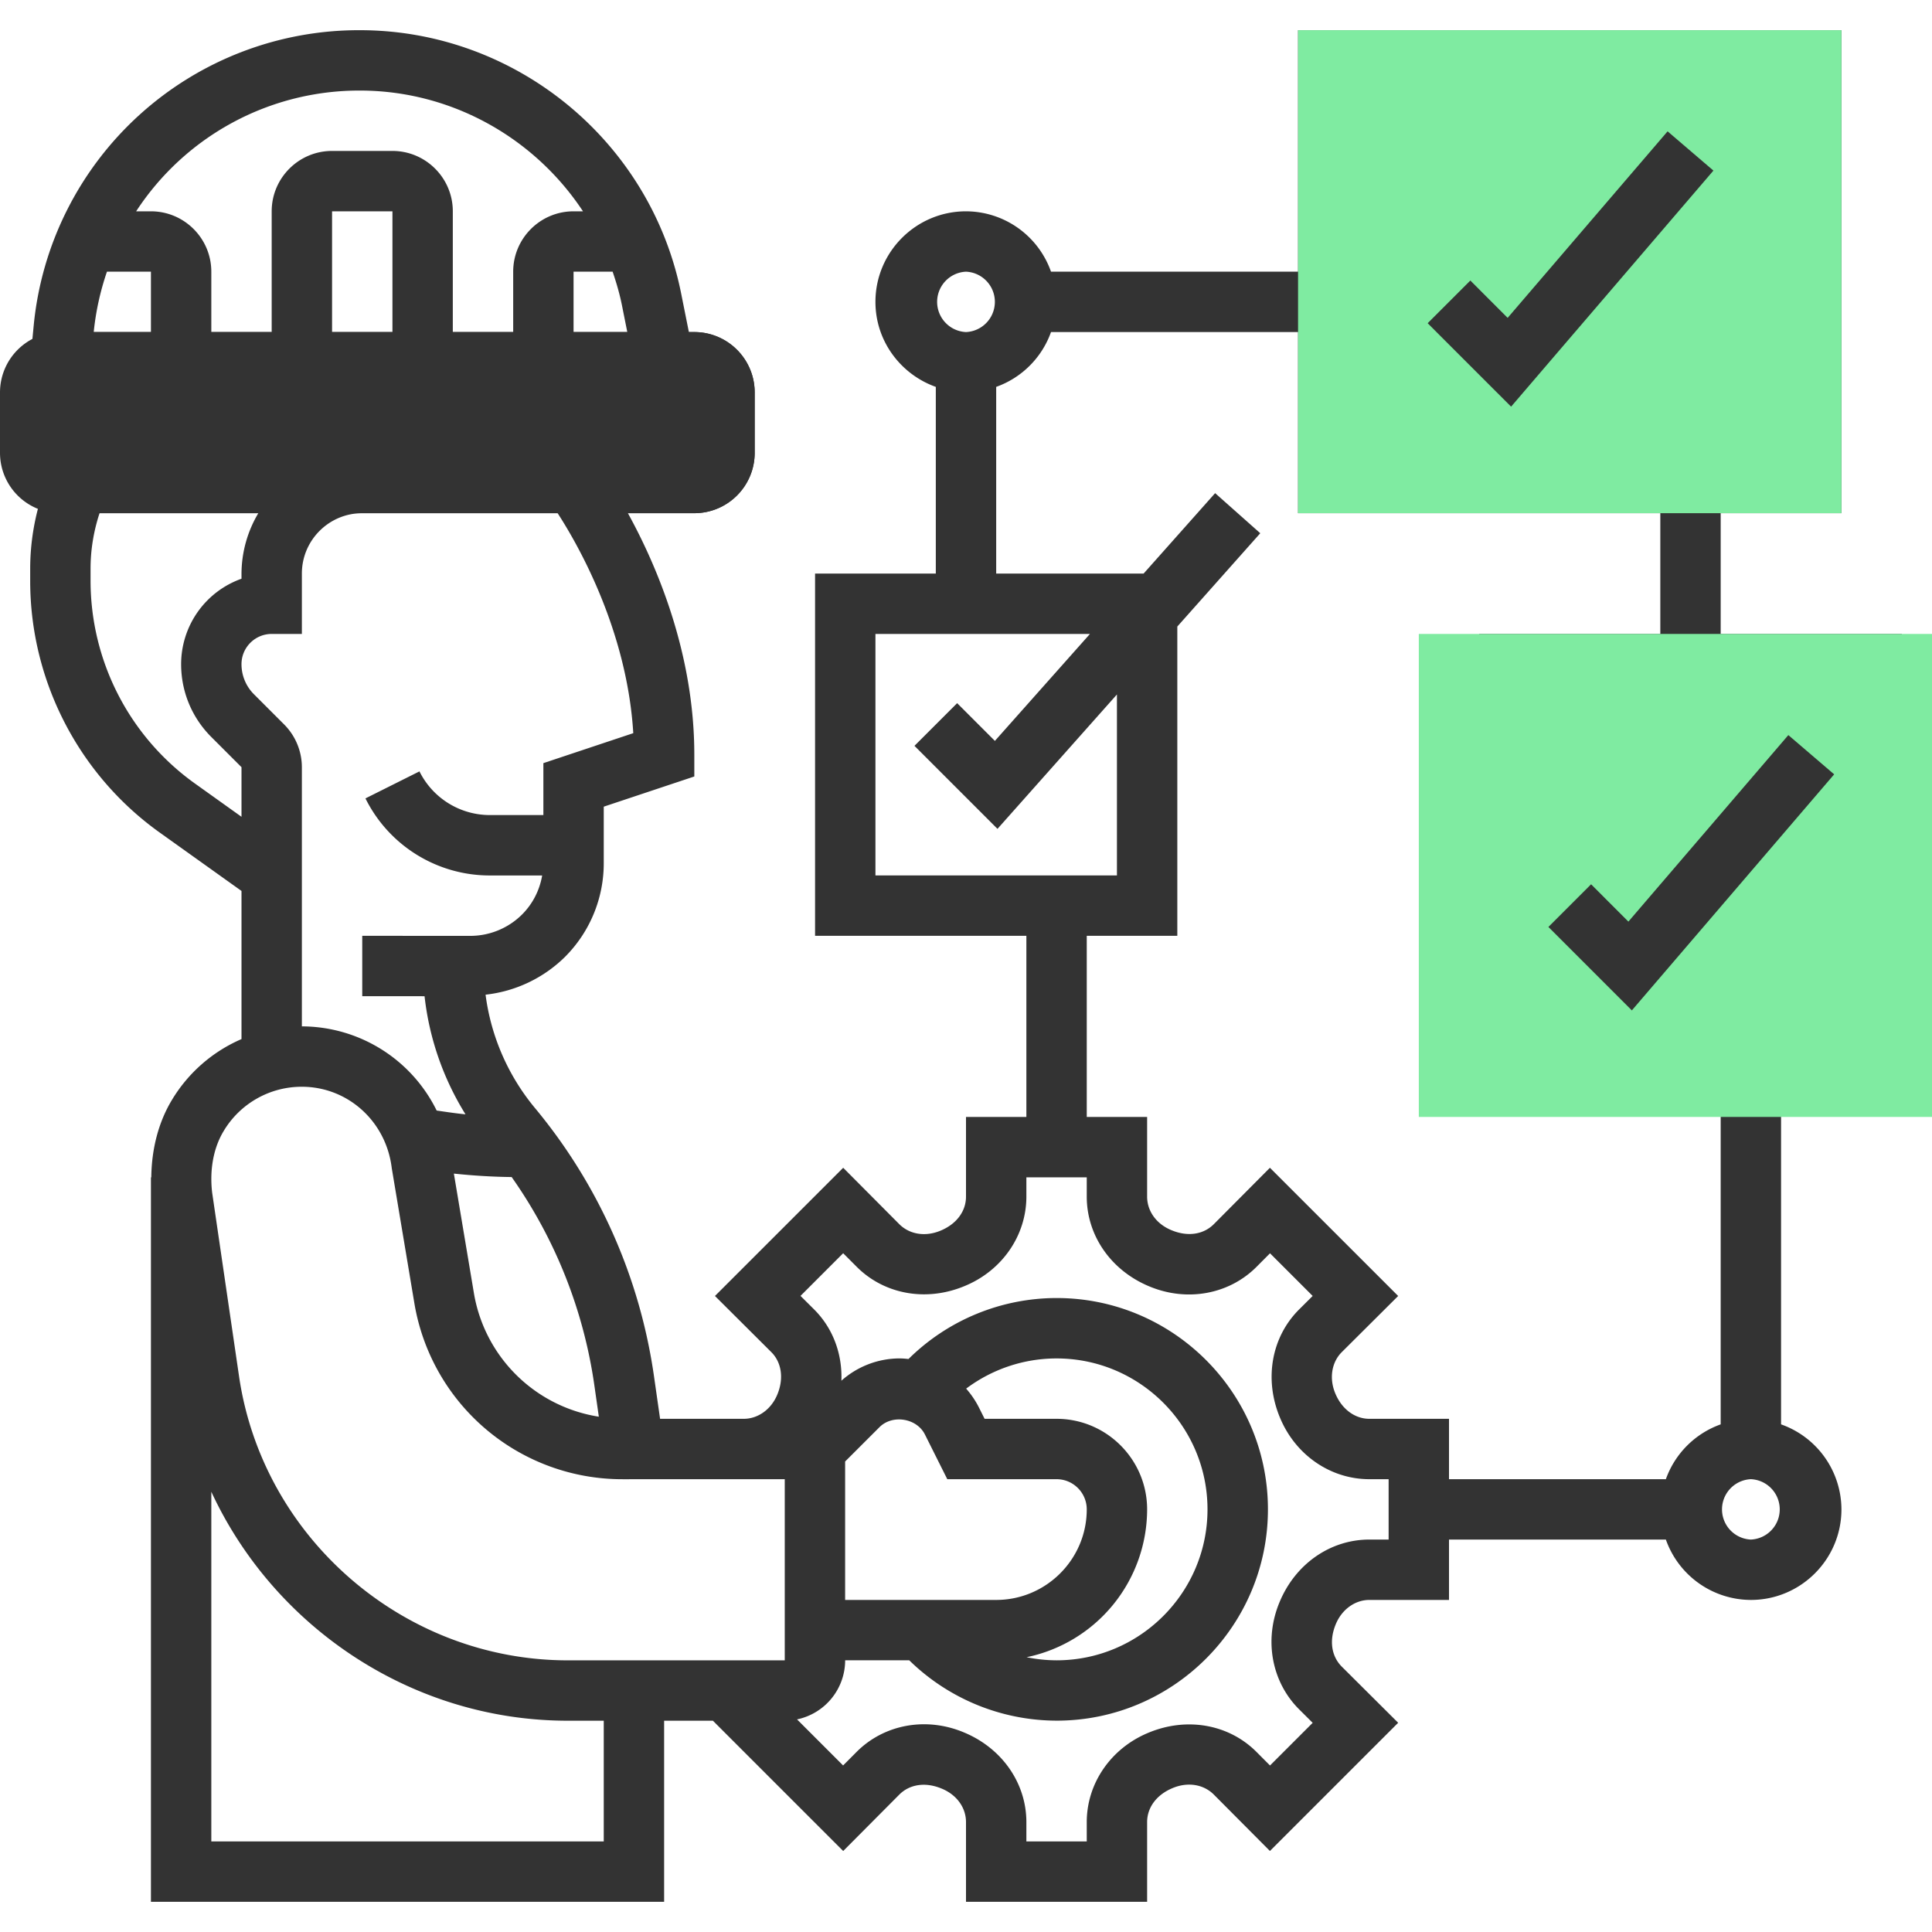 <svg width="64" height="64" fill="none" xmlns="http://www.w3.org/2000/svg"><g clip-path="url(#clip0_728_203)"><path d="M63 35V21h-6v-4h4V1H43v8h-8.184A2.996 2.996 0 0032 7c-1.654 0-3 1.346-3 3 0 1.302.839 2.402 2 2.816V19h-4v12h7v6h-2v2.64c0 .479-.307.905-.843 1.127-.501.21-1.025.127-1.367-.215l-1.858-1.868-4.248 4.247 1.867 1.86c.338.336.422.873.197 1.409-.201.486-.637.8-1.11.8h-2.772l-.201-1.405a17.861 17.861 0 00-3.961-8.911 7.357 7.357 0 01-1.619-3.734 4.437 4.437 0 002.622-1.243A4.382 4.382 0 0020 28.586v-1.864l3-1v-.721c0-3.38-1.26-6.294-2.2-8.001H23c1.103 0 2-.897 2-2v-2c0-1.103-.897-2-2-2h-.18l-.255-1.273C21.554 4.67 17.077 1 11.92 1a10.824 10.824 0 00-10.803 9.776L1 12v3c0 .471.171.899.444 1.241A7.877 7.877 0 001 18.828v.416c0 3.3 1.603 6.415 4.289 8.334L8 29.514v4.907a5.001 5.001 0 00-2.303 2.013c-.445.735-.675 1.623-.685 2.566H5v24h17v-5.999h1.616l4.316 4.316 1.858-1.868c.343-.343.865-.427 1.41-.197.494.204.8.63.8 1.109V63h6v-2.64c0-.479.307-.905.843-1.127.5-.211 1.025-.127 1.367.215l1.858 1.868 4.248-4.247-1.867-1.859c-.343-.343-.426-.866-.198-1.41.201-.486.637-.8 1.11-.8H48v-2h7.184A2.996 2.996 0 0058 53c1.654 0 3-1.346 3-3a2.996 2.996 0 00-2-2.816V35h4zm-12-2V23h9.683l-4.74 5.529-1.236-1.236-1.414 1.414 2.764 2.764L61 25.703V33H51zM45 3h14v12H45V3zM32 9a1.001 1.001 0 010 2 1.001 1.001 0 010-2zm-3 12h7.106l-3.149 3.543-1.25-1.25-1.414 1.414 2.75 2.75L37 23.005V29h-8v-8zm-9.313 24.879l.15 1.051a4.978 4.978 0 01-4.14-4.104l-.662-3.949c.636.067 1.275.107 1.914.114a15.867 15.867 0 012.738 6.888zm1.291-21.592L18 25.28V27h-1.764a2.603 2.603 0 01-2.341-1.447l-1.789.895a4.595 4.595 0 004.13 2.553h1.724c-.084.487-.31.937-.667 1.294a2.434 2.434 0 01-1.707.707L12 31v2l2.064.001a9.372 9.372 0 001.356 3.912c-.32-.03-.638-.079-.955-.125A4.988 4.988 0 0010 34v-8.586A2.01 2.01 0 009.414 24l-1-1A1.406 1.406 0 018 22c0-.552.449-1 1-1h1v-2c0-1.103.897-2 2-2h6.472c.657 1.013 2.298 3.855 2.506 7.287zM23 13v2H3l-.003-2H23zM5 11H3.105l.002-.024A8.917 8.917 0 013.543 9H5v2zm8 0h-2V7h2v4zm7.604-.881l.176.881H19V9h1.294c.124.363.233.734.31 1.119zM11.92 3c3.043 0 5.79 1.572 7.392 4H19c-1.103 0-2 .897-2 2v2h-2V7c0-1.103-.897-2-2-2h-2c-1.103 0-2 .897-2 2v4H7V9c0-1.103-.897-2-2-2h-.49a8.823 8.823 0 017.41-4zM6.452 25.951A8.259 8.259 0 013 19.244v-.416c0-.618.104-1.239.298-1.828h5.259A3.95 3.95 0 008 19v.171A3.006 3.006 0 006 22c0 .911.355 1.769 1 2.414l1 1v1.643l-1.548-1.106zm.956 11.518A3.01 3.01 0 019.998 36c1.518 0 2.795 1.14 2.98 2.7l.746 4.456a6.981 6.981 0 006.907 5.845L25.996 49v6l-7.187.001c-5.423 0-10.104-4.044-10.89-9.407l-.891-6.085c-.09-.761.045-1.486.38-2.04zM20 61H7V49.416c2.085 4.498 6.661 7.585 11.809 7.585H20V61zm26-10h-.639c-1.285 0-2.445.799-2.972 2.068-.524 1.247-.27 2.644.648 3.558l.447.445-1.413 1.413-.445-.446c-.914-.919-2.311-1.173-3.592-.635C36.799 57.916 36 59.076 36 60.36V61h-2v-.64c0-1.284-.799-2.444-2.067-2.971-1.25-.526-2.646-.271-3.56.648l-.444.446-1.526-1.526a2.003 2.003 0 001.594-1.958h2.122a7 7 0 004.883 2c3.86 0 7-3.141 7-7s-3.14-7-7-7a6.984 6.984 0 00-4.907 2.02 2.845 2.845 0 00-.293-.02 2.91 2.91 0 00-1.93.739c.034-.88-.275-1.738-.907-2.365l-.447-.445 1.413-1.413.445.446c.915.919 2.312 1.175 3.592.635C33.201 42.084 34 40.924 34 39.64V39h2v.64c0 1.284.799 2.444 2.067 2.971 1.249.525 2.646.271 3.56-.648l.444-.446 1.413 1.413-.446.444c-.918.913-1.173 2.311-.635 3.593.513 1.234 1.673 2.033 2.958 2.033H46v2zm-11.001-4h-2.383l-.188-.376a2.978 2.978 0 00-.423-.624c.858-.643 1.905-1 2.995-1 2.757 0 5 2.243 5 5s-2.243 5-5 5a4.97 4.97 0 01-.992-.103A5.008 5.008 0 0038 50c0-1.654-1.346-3-3.001-3zm-4.36.519L31.38 49h3.619c.552 0 1.001.448 1.001 1 0 1.654-1.347 3-3.001 3h-5.003v-4.586l1.14-1.139c.429-.427 1.233-.297 1.503.244zM58 51a1.001 1.001 0 010-2 1.001 1.001 0 010 2zm-1-3.816A2.997 2.997 0 0055.184 49H48v-2h-2.639c-.473 0-.909-.313-1.128-.842-.207-.494-.123-1.031.216-1.368l1.867-1.859-4.248-4.247-1.858 1.868c-.343.343-.865.427-1.41.197-.494-.204-.8-.63-.8-1.109V37h-2v-6h3V20.755l2.748-3.091-1.495-1.328L37.884 19H33v-6.184A2.997 2.997 0 0034.816 11H43v6h12v4h-6v14h8v12.184z" fill="#333"/><path d="M43 1h18v16H43V1zm4 20h18v16H47V21z" fill="#7FEBA1"/><path d="M0 13a2 2 0 012-2h21a2 2 0 012 2v2a2 2 0 01-2 2H2a2 2 0 01-2-2v-2zm49.943-2.47l-1.236-1.237-1.414 1.414 2.764 2.764 6.702-7.82-1.518-1.3-5.298 6.178zm4 20l-1.236-1.237-1.414 1.414 2.764 2.764 6.702-7.82-1.518-1.3-5.298 6.178z" fill="#333"/></g><defs><clipPath id="clip0_728_203"><path fill="#fff" d="M0 0h64v64H0z"/></clipPath></defs></svg>